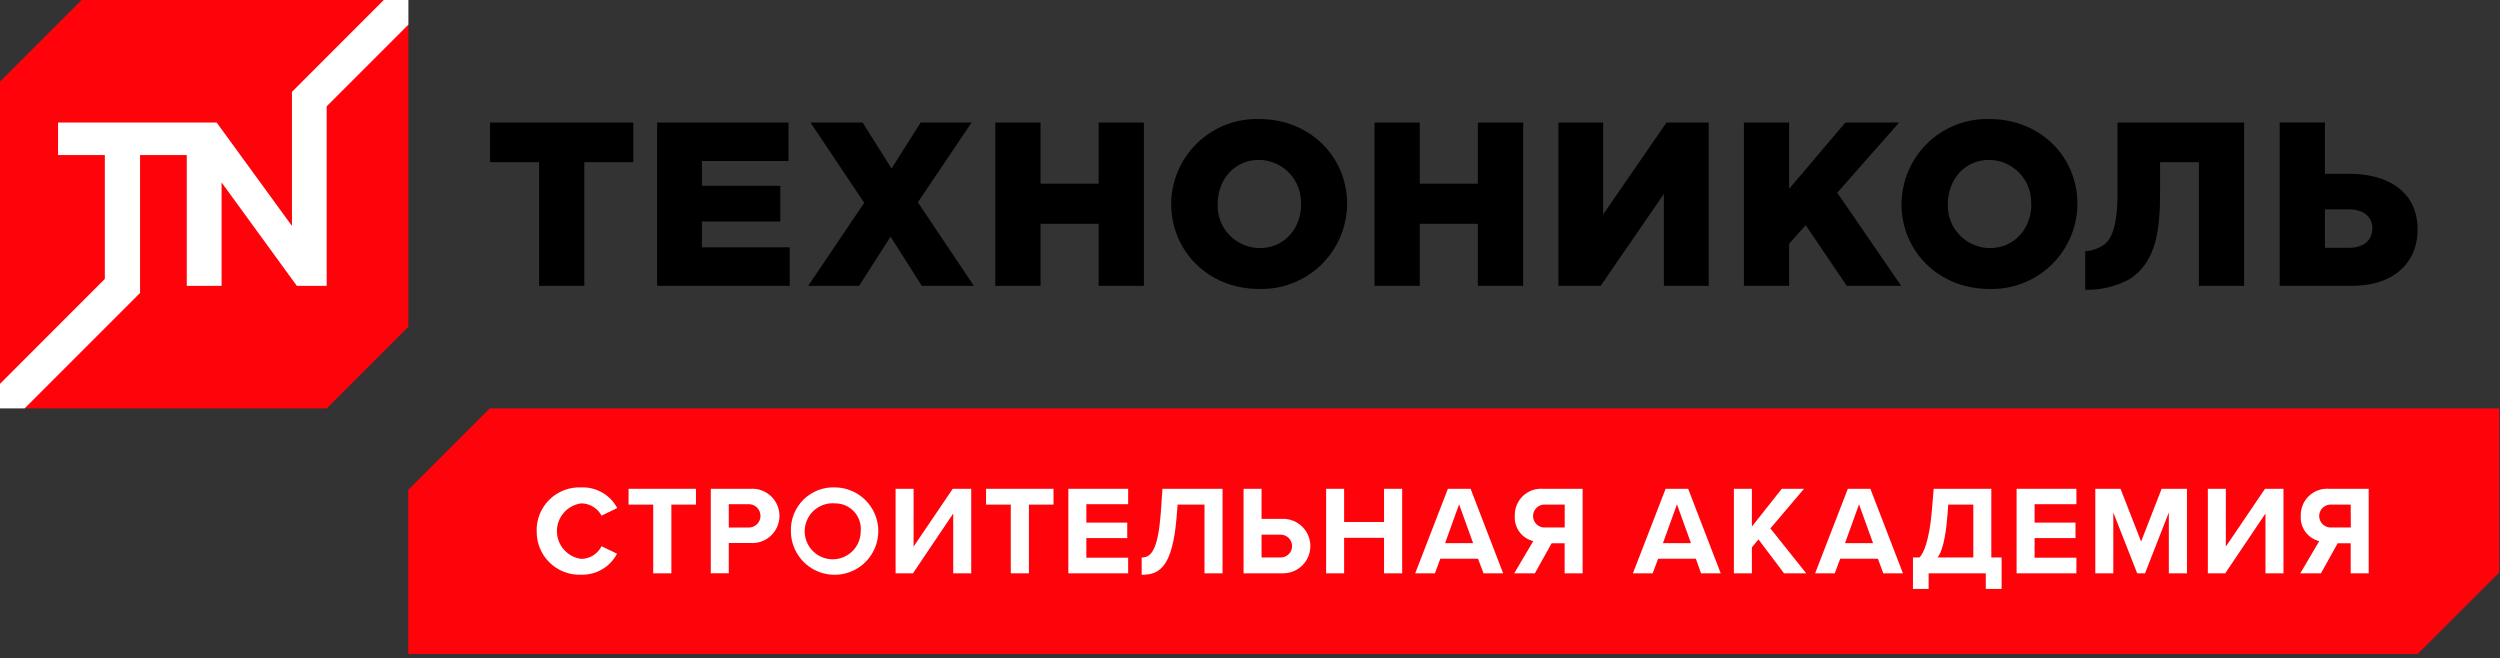 <?xml version="1.0" encoding="UTF-8"?> <svg xmlns="http://www.w3.org/2000/svg" width="357" height="94" viewBox="0 0 357 94" fill="none"><rect x="0" y="0" width="357" height="94" fill="#333333" stroke="none"/> <g clip-path="url(#clip0)"> <path d="M69.94 58.32L58.3 69.96V93.39H345.24L356.9 81.74V58.32H69.94Z" fill="#FF030B"></path> <path d="M76.98 23.16H69.98V17.5H90.44V23.16H83.44V40.82H76.98V23.16Z" fill="black"></path> <path d="M93.84 17.5H112.6V22.99H100.23V26.53H111.43V31.63H100.23V35.32H112.77V40.82H93.84V17.5Z" fill="black"></path> <path d="M123.41 28.96L115.74 17.5H123.18L127.31 24.06L131.47 17.5H138.74L131.07 28.89L139.07 40.82H131.64L127.17 33.79L122.68 40.82H115.41L123.41 28.96Z" fill="black"></path> <path d="M142.13 17.5H148.59V26.23H156.89V17.5H163.35V40.82H156.89V31.96H148.59V40.82H142.13V17.5Z" fill="black"></path> <path d="M167.24 29.16C167.247 27.528 167.581 25.914 168.223 24.413C168.864 22.912 169.799 21.555 170.974 20.421C172.148 19.288 173.538 18.401 175.061 17.813C176.584 17.226 178.209 16.949 179.84 17C187.04 17 192.37 22.37 192.37 29.13C192.359 30.759 192.022 32.369 191.38 33.866C190.737 35.362 189.802 36.716 188.629 37.846C187.456 38.976 186.069 39.86 184.549 40.447C183.03 41.033 181.408 41.309 179.78 41.26C172.58 41.26 167.25 35.89 167.25 29.13L167.24 29.16ZM185.78 29.13C185.812 28.319 185.681 27.51 185.395 26.751C185.108 25.992 184.673 25.298 184.113 24.71C183.553 24.123 182.882 23.654 182.137 23.331C181.393 23.008 180.591 22.837 179.78 22.83C176.24 22.83 173.88 25.7 173.88 29.13C173.846 29.941 173.976 30.751 174.262 31.511C174.548 32.27 174.984 32.965 175.544 33.553C176.104 34.141 176.776 34.61 177.521 34.932C178.266 35.255 179.068 35.424 179.88 35.43C183.44 35.43 185.81 32.57 185.81 29.13" fill="black"></path> <path d="M196.28 17.5H202.74V26.23H211.04V17.5H217.51V40.82H211.04V31.96H202.74V40.82H196.28V17.5Z" fill="black"></path> <path d="M222.54 17.5H228.93V30.62L237.97 17.5H244V40.82H237.6V27.69L228.57 40.82H222.54V17.5Z" fill="black"></path> <path d="M249.03 17.5H255.49V26.96L263.52 17.5H271.19L262.36 27.52L271.49 40.82H263.72L257.86 32.16L255.49 34.79V40.82H249.03V17.5Z" fill="black"></path> <path d="M271.54 29.16C271.546 27.528 271.879 25.914 272.519 24.413C273.159 22.913 274.094 21.555 275.267 20.422C276.441 19.288 277.83 18.401 279.352 17.814C280.875 17.226 282.499 16.949 284.13 17C291.33 17 296.66 22.37 296.66 29.13C296.649 30.76 296.312 32.371 295.669 33.868C295.026 35.365 294.089 36.719 292.915 37.849C291.741 38.98 290.353 39.864 288.832 40.449C287.311 41.035 285.689 41.311 284.06 41.26C276.86 41.26 271.53 35.89 271.53 29.13L271.54 29.16ZM290.05 29.13C290.082 28.319 289.951 27.51 289.665 26.751C289.379 25.992 288.943 25.298 288.383 24.71C287.823 24.123 287.152 23.654 286.407 23.331C285.663 23.008 284.861 22.837 284.05 22.83C280.52 22.83 278.15 25.7 278.15 29.13C278.116 29.941 278.246 30.751 278.532 31.511C278.818 32.27 279.254 32.965 279.814 33.553C280.374 34.141 281.046 34.61 281.791 34.932C282.536 35.255 283.338 35.424 284.15 35.43C287.72 35.43 290.08 32.57 290.08 29.13" fill="black"></path> <path d="M325.54 17.49H332V24.82H335.53C341.13 24.82 345.23 27.49 345.23 32.75C345.23 37.75 341.57 40.82 335.87 40.82H325.54V17.49ZM335.37 35.39C337.5 35.39 338.77 34.39 338.77 32.59C338.77 30.95 337.5 29.89 335.4 29.89H332V35.39H335.37Z" fill="black"></path> <path d="M58.32 46.65L46.65 58.32H3.51L0 54.81V11.66L11.66 0H54.8L58.32 3.51V46.65Z" fill="#FF030B"></path> <path d="M54.8 0L41.69 13.12V32.26L30.94 17.5H8.29V22.14H14.97V39.83L0 54.81V58.32H3.51L20 41.83V22.14H26.67V40.82H31.64V26.05L42.39 40.82H46.65V15.18L58.32 3.51V0H54.8Z" fill="white"></path> <path d="M302.38 17.5V27.73C302.38 30.15 302.14 33.65 300.54 34.88C299.729 35.467 298.769 35.813 297.77 35.88V41.38H298.38C300.373 41.336 302.327 40.818 304.08 39.87C307.98 37.39 308.46 32.69 308.46 27.37V23.16H314V40.82H320.46V17.5H302.38Z" fill="black"></path> <path d="M76.63 75.84C76.611 75.004 76.764 74.174 77.08 73.4C77.395 72.626 77.866 71.924 78.463 71.34C79.06 70.755 79.771 70.299 80.551 69.999C81.331 69.7 82.165 69.564 83 69.6C84.047 69.558 85.086 69.813 85.995 70.335C86.904 70.856 87.648 71.624 88.14 72.55L85.9 73.63C85.619 73.104 85.201 72.664 84.691 72.356C84.18 72.048 83.596 71.883 83 71.88C82.039 72.008 81.157 72.481 80.519 73.21C79.88 73.939 79.528 74.876 79.528 75.845C79.528 76.814 79.88 77.751 80.519 78.48C81.157 79.209 82.039 79.682 83 79.81C83.603 79.805 84.194 79.633 84.705 79.314C85.217 78.995 85.631 78.54 85.9 78L88.11 79.07C87.622 80.003 86.881 80.779 85.972 81.309C85.062 81.84 84.022 82.103 82.97 82.07C82.138 82.1 81.309 81.96 80.533 81.658C79.758 81.357 79.052 80.9 78.459 80.315C77.866 79.731 77.399 79.032 77.087 78.26C76.774 77.489 76.622 76.662 76.64 75.83" fill="white"></path> <path d="M93.28 72.06H89.76V69.8H99.38V72.06H95.87V81.87H93.28V72.06Z" fill="white"></path> <path d="M101.5 69.8H107.15C107.682 69.762 108.215 69.834 108.718 70.011C109.221 70.188 109.682 70.467 110.072 70.83C110.462 71.193 110.773 71.632 110.986 72.121C111.199 72.61 111.308 73.137 111.308 73.67C111.308 74.203 111.199 74.73 110.986 75.219C110.773 75.708 110.462 76.147 110.072 76.51C109.682 76.873 109.221 77.152 108.718 77.329C108.215 77.507 107.682 77.578 107.15 77.54H104.07V81.86H101.5V69.8ZM106.8 72H104.07V75.33H106.8C107.03 75.348 107.26 75.318 107.478 75.242C107.695 75.167 107.894 75.047 108.063 74.891C108.232 74.734 108.367 74.545 108.459 74.334C108.552 74.123 108.599 73.895 108.599 73.665C108.599 73.435 108.552 73.207 108.459 72.996C108.367 72.785 108.232 72.596 108.063 72.439C107.894 72.283 107.695 72.163 107.478 72.088C107.26 72.012 107.03 71.982 106.8 72" fill="white"></path> <path d="M119.24 69.6C120.472 69.612 121.672 69.988 122.69 70.681C123.709 71.374 124.499 72.352 124.962 73.493C125.425 74.635 125.54 75.887 125.293 77.094C125.045 78.3 124.446 79.406 123.571 80.273C122.696 81.14 121.584 81.728 120.375 81.964C119.167 82.2 117.915 82.073 116.778 81.599C115.642 81.125 114.671 80.325 113.988 79.3C113.305 78.276 112.94 77.072 112.94 75.84C112.915 75.008 113.061 74.181 113.369 73.408C113.678 72.636 114.142 71.935 114.733 71.35C115.324 70.764 116.029 70.307 116.804 70.006C117.58 69.705 118.409 69.567 119.24 69.6ZM119.24 71.88C118.438 71.814 117.635 71.991 116.935 72.388C116.235 72.785 115.672 73.384 115.318 74.107C114.964 74.829 114.836 75.642 114.951 76.438C115.066 77.234 115.419 77.978 115.963 78.571C116.507 79.163 117.217 79.579 118 79.761C118.784 79.945 119.604 79.887 120.355 79.596C121.105 79.306 121.75 78.796 122.206 78.133C122.662 77.47 122.907 76.685 122.91 75.88C122.959 75.37 122.9 74.856 122.738 74.371C122.575 73.885 122.312 73.439 121.966 73.062C121.62 72.685 121.199 72.385 120.729 72.181C120.259 71.977 119.752 71.875 119.24 71.88" fill="white"></path> <path d="M130.46 69.8V78.05L136.05 69.8H138.69V81.87H136.12V73.33L130.37 81.87H127.89V69.8H130.46Z" fill="white"></path> <path d="M144.34 72.06H140.81V69.8H150.44V72.06H146.93V81.87H144.34V72.06Z" fill="white"></path> <path d="M152.56 69.8H161.1V72H155.13V74.63H160.97V76.84H155.13V79.64H161.1V81.87H152.56V69.8Z" fill="white"></path> <path d="M165.75 73.42L166 69.8H174.58V81.87H172V72.06H168.16L168.03 73.74C167.43 81.18 165.46 82.08 163.03 82.08V79.61C164.24 79.61 165.33 78.83 165.74 73.42" fill="white"></path> <path d="M180.15 74.09H183.23C184.262 74.09 185.251 74.5 185.981 75.229C186.71 75.959 187.12 76.948 187.12 77.98C187.12 79.012 186.71 80.001 185.981 80.731C185.251 81.46 184.262 81.87 183.23 81.87H177.58V69.8H180.15V74.09ZM180.15 79.61H182.88C183.312 79.61 183.727 79.438 184.033 79.133C184.338 78.827 184.51 78.412 184.51 77.98C184.51 77.548 184.338 77.133 184.033 76.828C183.727 76.522 183.312 76.35 182.88 76.35H180.15V79.61Z" fill="white"></path> <path d="M197.64 76.8H191.94V81.87H189.37V69.8H191.94V74.54H197.64V69.8H200.23V81.87H197.64V76.8Z" fill="white"></path> <path d="M211.06 79.79H205.67L204.91 81.87H202.09L206.76 69.8H210L214.65 81.87H211.85L211.06 79.79ZM206.36 77.56H210.36L208.36 72.02L206.36 77.56Z" fill="white"></path> <path d="M218.95 77.27C218.159 77.079 217.461 76.615 216.978 75.96C216.496 75.306 216.259 74.502 216.31 73.69C216.29 73.16 216.382 72.632 216.581 72.14C216.78 71.648 217.08 71.204 217.463 70.837C217.845 70.469 218.301 70.187 218.8 70.008C219.3 69.83 219.831 69.759 220.36 69.8H226V81.87H223.43V77.58H221.57L219.18 81.87H216.23L218.95 77.27ZM223.44 72.06H220.74C220.511 72.034 220.279 72.058 220.059 72.128C219.839 72.198 219.637 72.314 219.465 72.468C219.293 72.622 219.156 72.81 219.062 73.021C218.968 73.231 218.919 73.459 218.919 73.69C218.919 73.921 218.968 74.149 219.062 74.359C219.156 74.57 219.293 74.758 219.465 74.912C219.637 75.066 219.839 75.182 220.059 75.252C220.279 75.322 220.511 75.345 220.74 75.32H223.44V72.06Z" fill="white"></path> <path d="M242.17 79.79H236.78L236 81.87H233.18L237.85 69.8H241.07L245.72 81.87H242.91L242.17 79.79ZM237.47 77.56H241.47L239.47 72.02L237.47 77.56Z" fill="white"></path> <path d="M251.11 77.03L250.17 78.16V81.87H247.6V69.8H250.17V75.19L254.44 69.8H257.61L252.81 75.46L257.93 81.87H254.76L251.11 77.03Z" fill="white"></path> <path d="M268.17 79.79H262.78L262 81.87H259.2L263.87 69.8H267.09L271.74 81.87H268.93L268.17 79.79ZM263.47 77.56H267.47L265.47 72.02L263.47 77.56Z" fill="white"></path> <path d="M274.1 79.61C274.71 78.98 275.49 77.2 275.86 73.02L276.13 69.8H284.36V79.61H285.83V84.1H283.57V81.87H275.41V84.1H273.17V79.61H274.1ZM276.69 79.61H281.79V72.06H278.21L278.1 73.49C277.83 77.14 277.25 78.9 276.69 79.61" fill="white"></path> <path d="M287.97 69.8H296.51V72H290.54V74.63H296.38V76.84H290.54V79.64H296.51V81.87H287.97V69.8Z" fill="white"></path> <path d="M309.71 73.18L306.31 81.87H305.19L301.78 73.18V81.87H299.21V69.8H302.81L305.75 77.33L308.68 69.8H312.3V81.87H309.71V73.18Z" fill="white"></path> <path d="M317.85 69.8V78.05L323.44 69.8H326.08V81.87H323.51V73.33L317.76 81.87H315.28V69.8H317.85Z" fill="white"></path> <path d="M331.19 77.27C330.399 77.079 329.701 76.615 329.218 75.96C328.736 75.306 328.499 74.502 328.55 73.69C328.53 73.16 328.622 72.632 328.821 72.14C329.02 71.648 329.32 71.204 329.703 70.837C330.085 70.469 330.541 70.187 331.04 70.008C331.54 69.83 332.071 69.759 332.6 69.8H338.25V81.87H335.68V77.58H333.82L331.43 81.87H328.48L331.19 77.27ZM335.68 72.06H333C332.771 72.034 332.539 72.058 332.319 72.128C332.099 72.198 331.897 72.314 331.725 72.468C331.553 72.622 331.416 72.81 331.322 73.021C331.228 73.231 331.179 73.459 331.179 73.69C331.179 73.921 331.228 74.149 331.322 74.359C331.416 74.57 331.553 74.758 331.725 74.912C331.897 75.066 332.099 75.182 332.319 75.252C332.539 75.322 332.771 75.345 333 75.32H335.7L335.68 72.06Z" fill="white"></path> </g> <defs> <clipPath id="clip0"> <rect width="356.9" height="93.39" fill="white"></rect> </clipPath> </defs> </svg> 